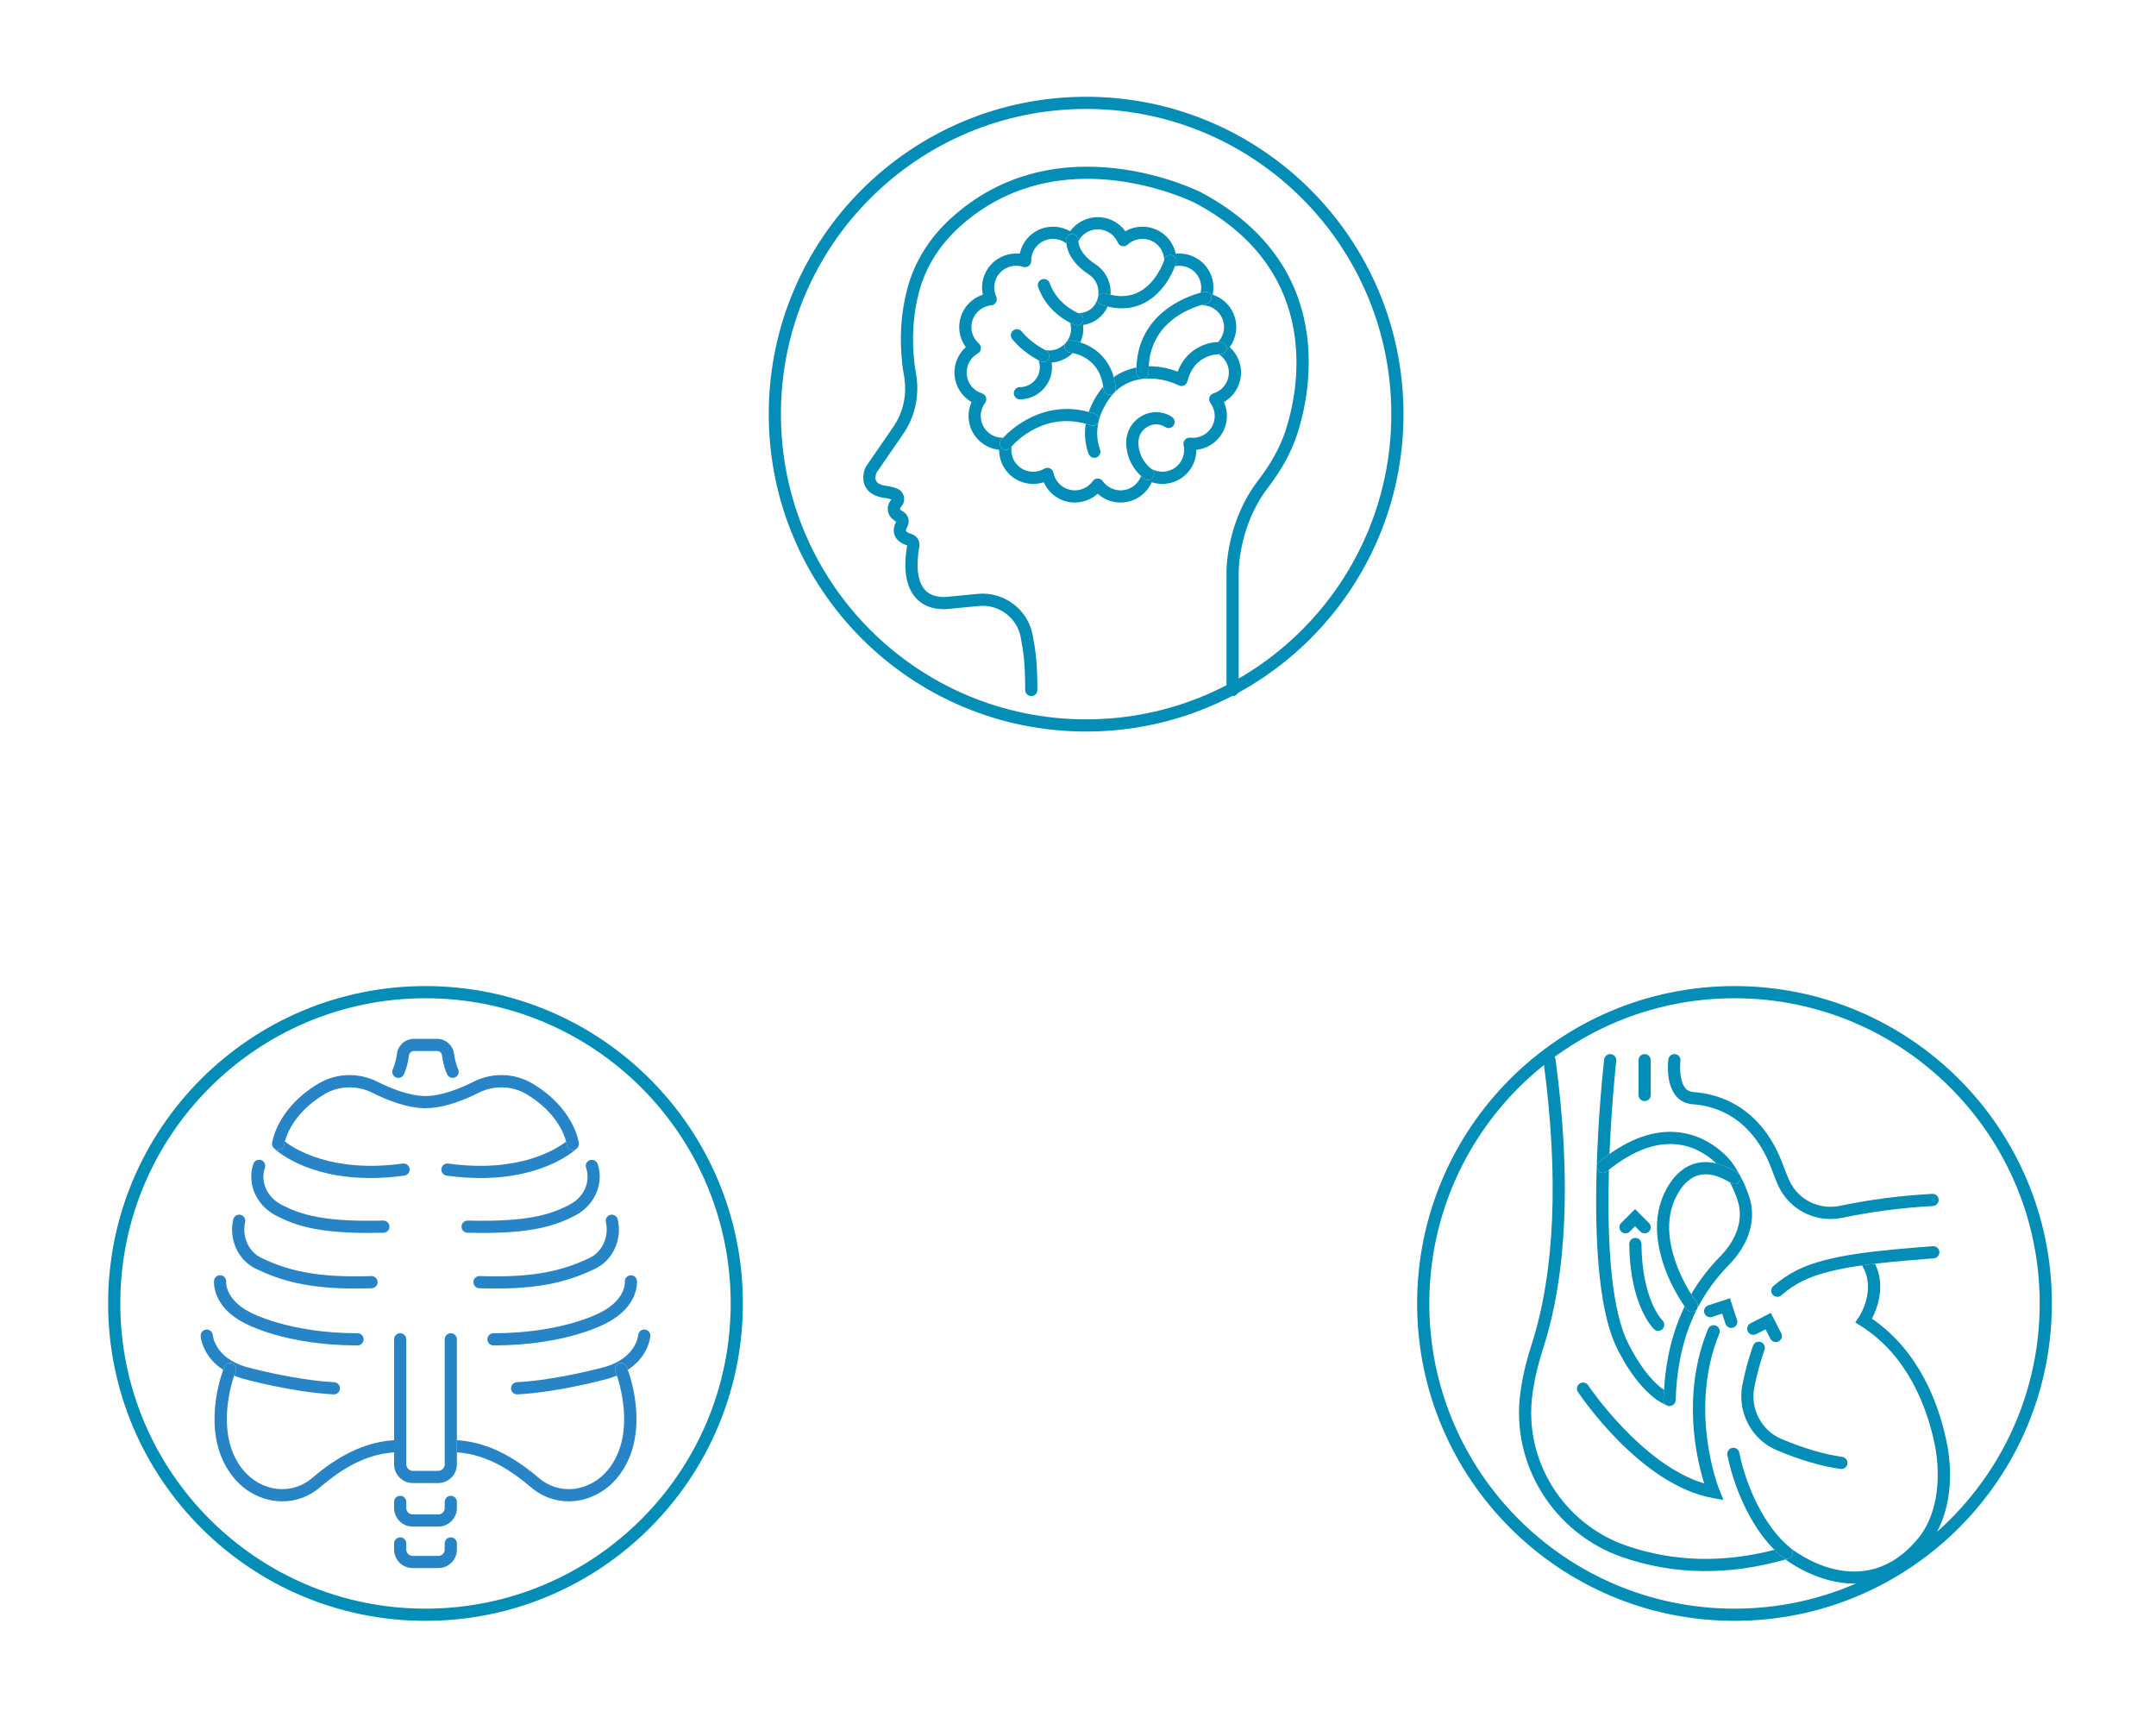 <svg xmlns="http://www.w3.org/2000/svg" xmlns:xlink="http://www.w3.org/1999/xlink" id="Layer_1" x="0px" y="0px" width="531px" height="426px" viewBox="0 0 531 426" xml:space="preserve">
<g>
	<path fill="none" d="M281.896,74.576c-1.741,0.906-3.618,1.359-5.613,1.359c-1.125,0-2.288-0.15-3.484-0.438   c-1.102,2.473-3.296,4.153-6.049,4.541c0.104,0.883,0.061,1.775-0.129,2.669c-0.119,0.562-0.31,1.099-0.542,1.617   c3.053,0.976,6.84,3.485,8.225,8.572c0.235-0.166,0.466-0.341,0.71-0.49c1.627-0.993,3.279-1.579,4.882-1.898   c0.427-13.328,12.373-17.5,15.79-18.421c0.417-1.706-0.011-3.532-1.218-4.874c-1.261-1.4-3.245-2.023-5.073-1.663   C288.658,67.458,286.438,72.213,281.896,74.576z"></path>
	<path fill="none" d="M282.915,90.198c2.974-0.024,5.556,0.723,7.137,1.327c2.126-5.607,7.003-7.206,9.956-7.289   c1.336-1.422,1.818-3.458,1.207-5.34c-0.667-2.049-2.487-3.501-4.637-3.698c-0.166-0.015-0.321-0.066-0.469-0.132   C292.917,75.94,283.496,79.432,282.915,90.198z"></path>
	<path fill="none" d="M292.442,93.931c-0.11,0.45-0.423,0.824-0.846,1.013c-0.423,0.19-0.91,0.172-1.319-0.048   c-0.07-0.038-7.34-3.81-13.699,0.071c-1.303,0.796-2.465,1.915-3.452,3.325c-1.656,2.365-4.143,7.127-2.195,12.445   c0.285,0.778-0.115,1.64-0.893,1.925c-0.17,0.062-0.345,0.092-0.516,0.092c-0.611,0-1.186-0.377-1.409-0.984   c-0.97-2.647-1.063-5.155-0.707-7.398c-10.083-2.786-16.877,4.037-18.247,5.569c-0.329,2.001,0.478,4.023,2.132,5.227   c1.719,1.248,4.114,1.346,5.923,0.267c0.419-0.249,0.934-0.28,1.378-0.082c0.446,0.199,0.767,0.601,0.861,1.08   c0.417,2.116,2.05,3.773,4.16,4.221c2.103,0.448,4.294-0.427,5.52-2.164c0.281-0.398,0.738-0.635,1.226-0.635   s0.945,0.237,1.226,0.636c1.224,1.737,3.422,2.61,5.52,2.164c1.826-0.388,3.292-1.685,3.925-3.4   c-1.311-1.209-3.644-3.959-3.658-8.246c-0.01-2.717,1.461-5.232,3.838-6.563c2.318-1.297,5.036-1.245,7.271,0.136l0.158,0.101   c0.689,0.459,0.875,1.391,0.416,2.08c-0.46,0.688-1.391,0.875-2.08,0.416c-1.387-0.858-2.927-0.882-4.299-0.115   c-1.448,0.811-2.309,2.281-2.303,3.934c0.014,3.991,2.776,6.167,3.162,6.452c1.805,1.061,4.185,0.96,5.895-0.282   c1.743-1.267,2.561-3.446,2.083-5.551c-0.108-0.476,0.022-0.974,0.349-1.336c0.326-0.363,0.807-0.544,1.292-0.485   c2.14,0.259,4.237-0.809,5.301-2.652c1.078-1.868,0.939-4.191-0.353-5.917c-0.292-0.39-0.376-0.898-0.226-1.362   c0.15-0.464,0.517-0.826,0.982-0.97c2.062-0.639,3.54-2.438,3.766-4.581c0.212-2.029-0.746-3.978-2.445-5.075   C298.793,87.281,293.929,87.876,292.442,93.931z"></path>
	<path fill="none" d="M269.747,65.037c2.599,1.699,3.982,4.554,3.776,7.55c2.586,0.614,4.927,0.395,6.972-0.665   c4.01-2.077,5.865-6.772,6.242-7.835c-0.045-2.079-1.271-3.952-3.183-4.804c-1.953-0.869-4.294-0.468-5.846,0.97   c-0.358,0.332-0.854,0.469-1.331,0.367c-0.477-0.102-0.875-0.428-1.067-0.876c-0.85-1.983-2.792-3.265-4.949-3.265   c-2.036,0-3.87,1.152-4.786,2.949C265.806,61.481,267.198,63.368,269.747,65.037z"></path>
	<path fill="none" d="M241.863,96.893c0.465,0.144,0.832,0.506,0.982,0.97s0.066,0.972-0.226,1.362   c-1.293,1.726-1.432,4.048-0.354,5.917c0.978,1.691,2.833,2.714,4.783,2.674c1.949-2.074,9.836-9.423,21.094-6.353   c0.71-2.031,1.701-3.715,2.526-4.894c0.329-0.47,0.678-0.91,1.041-1.329c-0.837-6.317-5.666-7.92-7.479-8.295   c-0.76,0.726-1.66,1.325-2.671,1.748c-0.829,0.347-1.679,0.55-2.544,0.611c0.055,0.374,0.082,0.753,0.082,1.136   c0,4.359-3.546,7.906-7.904,7.906c-0.829,0-1.5-0.671-1.5-1.5s0.671-1.5,1.5-1.5c2.704,0,4.904-2.201,4.904-4.906   c0-0.585-0.108-1.155-0.314-1.702c-1.21-0.646-4.246-2.438-6.491-5.229c-0.519-0.646-0.417-1.59,0.229-2.109   c0.645-0.518,1.59-0.417,2.109,0.229c2.076,2.582,5.05,4.202,5.789,4.58c1.037,0.209,2.016,0.121,2.983-0.283   c1.672-0.699,2.93-2.171,3.284-3.841c0.185-0.868,0.137-1.734-0.113-2.583c-2.04-1.031-6.06-3.635-7.88-8.782   c-0.276-0.781,0.133-1.638,0.914-1.914c0.78-0.275,1.638,0.133,1.914,0.914c1.726,4.878,6.047,6.977,7.065,7.412   c0.159-0.005,0.317-0.017,0.472-0.031c2.18-0.201,3.797-1.599,4.329-3.738c0.426-1.715,0.084-4.267-2.283-5.814   c-3.226-2.112-5.095-4.731-5.484-7.606c-1.537-1.171-3.656-1.459-5.455-0.658c-1.969,0.877-3.222,2.839-3.192,4.996   c0.007,0.488-0.224,0.948-0.618,1.234c-0.395,0.287-0.905,0.364-1.365,0.207c-1.996-0.679-4.323-0.079-5.738,1.493   c-1.444,1.604-1.792,3.904-0.886,5.86c0.205,0.442,0.182,0.957-0.061,1.379c-0.244,0.422-0.677,0.7-1.163,0.745   c-2.15,0.197-3.97,1.649-4.635,3.698c-0.666,2.051-0.048,4.294,1.576,5.714c0.367,0.321,0.555,0.801,0.504,1.286   s-0.334,0.915-0.76,1.153c-1.883,1.052-2.955,3.119-2.731,5.264C238.322,94.455,239.8,96.253,241.863,96.893z"></path>
	<path fill="#048DB6" d="M305.078,169.942v-29.101c-0.001-0.111-0.059-11.248,7.183-20.697c3.438-4.488,5.815-8.846,7.266-13.323   c3.036-9.353,10.299-41.278-23.697-59.438c-0.351-0.181-35.274-17.787-61.767,6.506c-5.173,4.744-8.823,10.631-10.553,17.026   c-1.626,6.001-2.046,12.433-1.248,19.116c0.102,0.856,0.251,1.698,0.395,2.513l0.027,0.152c0.35,1.987,0.809,7.147-2.455,12.115   l-6.936,10.076l-0.123,0.214c-0.121,0.259-1.153,2.592-0.041,4.746c0.734,1.422,2.155,2.333,4.223,2.709l0.135,0.019   c0.333,0.03,1.272,0.162,2.042,0.428c-0.907,1.186-0.963,2.226-0.839,2.91c0.188,1.031,0.872,1.895,2.034,2.568   c-0.813,1.504-0.655,2.667-0.369,3.389c0.447,1.129,1.482,1.958,3.079,2.466c-0.613,3.28-1.112,9.084,1.933,12.719   c1.705,2.036,4.203,3.034,7.462,2.99l8.226-0.798c4.938-0.494,9.481,2.921,10.341,7.746l0.019,0.104   c0.648,3.623,1.076,6.017,1.076,12.844c0,0.829,0.671,1.5,1.5,1.5s1.5-0.671,1.5-1.5c0-7.094-0.471-9.727-1.123-13.372   l-0.019-0.104c-1.133-6.353-7.107-10.841-13.585-10.204l-8.042,0.785c-2.27,0.007-3.953-0.602-5.055-1.917   c-2.468-2.946-1.578-8.731-1.246-10.438c0.27-1.4-0.578-2.768-1.971-3.181c-0.845-0.251-1.231-0.559-1.305-0.745   c-0.053-0.133-0.013-0.461,0.272-0.952c0.385-0.663,0.484-1.43,0.279-2.162c-0.207-0.735-0.694-1.343-1.373-1.712   c-0.525-0.285-0.672-0.509-0.683-0.564c-0.008-0.042,0.035-0.284,0.385-0.69c0.576-0.667,0.792-1.544,0.593-2.406   c-0.198-0.854-0.796-1.57-1.602-1.916c-1.279-0.547-2.799-0.729-3.188-0.769c-0.747-0.143-1.682-0.451-2.031-1.113   c-0.351-0.667-0.108-1.612,0.049-2.017l6.868-9.979c3.873-5.893,3.333-11.97,2.921-14.31l-0.027-0.154   c-0.143-0.809-0.278-1.573-0.371-2.346c-0.752-6.3-0.36-12.348,1.165-17.976c1.582-5.846,4.931-11.24,9.685-15.599   c24.932-22.86,58.032-6.223,58.344-6.062c31.923,17.052,25.093,47.064,22.239,55.857c-1.345,4.148-3.567,8.212-6.794,12.424   c-7.867,10.265-7.808,22.063-7.802,22.541v29.082c0,0.829,0.671,1.5,1.5,1.5S305.078,170.771,305.078,169.942z"></path>
	<path fill="#048DB6" d="M239.667,106.641c1.35,2.335,3.752,3.871,6.406,4.146c-0.009,2.656,1.246,5.2,3.456,6.806   c2.167,1.573,5.024,2.005,7.538,1.183c1.071,2.431,3.252,4.243,5.925,4.811c2.636,0.562,5.417-0.22,7.369-1.985   c1.525,1.38,3.525,2.169,5.62,2.169c0.585,0,1.174-0.062,1.75-0.185c2.671-0.567,4.852-2.38,5.925-4.811   c2.513,0.823,5.372,0.391,7.54-1.184c2.208-1.605,3.462-4.149,3.454-6.805c2.655-0.274,5.057-1.811,6.405-4.146   c1.365-2.365,1.477-5.199,0.39-7.62c2.304-1.321,3.879-3.68,4.165-6.395c0.285-2.715-0.765-5.35-2.744-7.121   c1.567-2.144,2.047-4.938,1.203-7.536c-0.844-2.595-2.875-4.574-5.403-5.388c0.561-2.594-0.138-5.343-1.966-7.374   c-1.788-1.985-4.487-3.009-7.126-2.725c-0.543-2.599-2.301-4.826-4.797-5.938c-2.457-1.094-5.349-0.911-7.618,0.409   c-1.554-2.153-4.065-3.472-6.796-3.472c-2.729,0-5.24,1.319-6.795,3.472c-2.268-1.32-5.159-1.504-7.621-0.409   c-2.494,1.112-4.25,3.339-4.794,5.939c-2.641-0.286-5.34,0.738-7.127,2.724c-1.83,2.03-2.529,4.779-1.967,7.374   c-2.529,0.814-4.559,2.794-5.402,5.389c-0.843,2.597-0.364,5.392,1.204,7.535c-1.979,1.771-3.029,4.405-2.745,7.121   c0.285,2.714,1.86,5.073,4.165,6.395C238.189,101.441,238.302,104.275,239.667,106.641z M238.097,92.313   c-0.224-2.146,0.848-4.212,2.731-5.264c0.425-0.238,0.709-0.668,0.76-1.153s-0.137-0.964-0.504-1.286   c-1.624-1.42-2.242-3.664-1.576-5.714c0.666-2.049,2.485-3.501,4.635-3.698c0.485-0.044,0.919-0.322,1.163-0.745   c0.243-0.423,0.266-0.937,0.061-1.379c-0.906-1.957-0.559-4.257,0.886-5.86c1.416-1.572,3.742-2.172,5.738-1.493   c0.46,0.157,0.97,0.081,1.365-0.207c0.394-0.287,0.625-0.747,0.618-1.234c-0.03-2.157,1.223-4.119,3.192-4.996   c1.798-0.801,3.917-0.514,5.455,0.658c-0.032-0.238-0.074-0.475-0.085-0.717c-0.039-0.828,0.6-1.53,1.427-1.57   c0.832-0.038,1.53,0.6,1.57,1.427c0.005,0.117,0.03,0.231,0.043,0.347c0.916-1.797,2.75-2.949,4.786-2.949   c2.157,0,4.1,1.281,4.949,3.265c0.192,0.448,0.59,0.775,1.067,0.876c0.477,0.102,0.973-0.035,1.331-0.367   c1.551-1.438,3.893-1.839,5.846-0.97c1.912,0.852,3.138,2.725,3.183,4.804c0.047-0.133,0.075-0.219,0.077-0.225   c0.244-0.791,1.081-1.234,1.873-0.995c0.791,0.242,1.238,1.077,0.998,1.869c-0.017,0.055-0.111,0.354-0.289,0.814   c1.829-0.36,3.813,0.263,5.073,1.663c1.207,1.341,1.635,3.167,1.218,4.874c0.55-0.148,0.887-0.215,0.91-0.219   c0.815-0.148,1.597,0.389,1.746,1.204c0.15,0.814-0.389,1.596-1.203,1.746c-0.088,0.017-0.465,0.092-1.032,0.248   c0.148,0.066,0.303,0.117,0.469,0.132c2.15,0.197,3.97,1.649,4.637,3.698c0.611,1.882,0.129,3.918-1.207,5.34   c0.25-0.007,0.491-0.007,0.71,0.006c0.827,0.05,1.457,0.761,1.406,1.588c-0.049,0.825-0.763,1.447-1.581,1.407   c-0.034-0.001-0.163-0.006-0.363,0c1.699,1.097,2.658,3.045,2.445,5.075c-0.226,2.144-1.705,3.942-3.766,4.581   c-0.465,0.144-0.832,0.506-0.982,0.97c-0.15,0.463-0.066,0.972,0.226,1.362c1.292,1.726,1.431,4.049,0.353,5.917   c-1.063,1.843-3.161,2.911-5.301,2.652c-0.486-0.059-0.966,0.123-1.292,0.485c-0.327,0.362-0.457,0.86-0.349,1.336   c0.478,2.104-0.34,4.284-2.083,5.551c-1.71,1.242-4.09,1.343-5.895,0.282c0.027,0.02,0.043,0.031,0.045,0.033   c0.686,0.465,0.864,1.398,0.399,2.083c-0.29,0.428-0.762,0.658-1.243,0.658c-0.29,0-0.583-0.084-0.841-0.259   c-0.049-0.033-0.392-0.274-0.865-0.71c-0.633,1.716-2.099,3.013-3.925,3.4c-2.097,0.446-4.295-0.427-5.52-2.164   c-0.281-0.398-0.738-0.636-1.226-0.636s-0.945,0.237-1.226,0.635c-1.225,1.737-3.417,2.612-5.52,2.164   c-2.11-0.448-3.743-2.105-4.16-4.221c-0.094-0.479-0.416-0.881-0.861-1.08c-0.444-0.198-0.959-0.167-1.378,0.082   c-1.81,1.08-4.204,0.981-5.923-0.267c-1.655-1.203-2.461-3.226-2.132-5.227c-0.135,0.151-0.221,0.254-0.249,0.288   c-0.297,0.365-0.73,0.554-1.167,0.554c-0.332,0-0.665-0.109-0.942-0.333c-0.643-0.521-0.744-1.461-0.225-2.105   c0.012-0.014,0.173-0.21,0.471-0.527c-1.949,0.04-3.805-0.983-4.783-2.674c-1.078-1.869-0.939-4.191,0.354-5.917   c0.292-0.39,0.376-0.898,0.226-1.362s-0.517-0.826-0.982-0.97C239.8,96.253,238.322,94.455,238.097,92.313z"></path>
	<path fill="#048DB6" d="M268.104,67.547c2.367,1.547,2.709,4.099,2.283,5.814c-0.531,2.139-2.149,3.537-4.329,3.738   c-0.155,0.014-0.313,0.026-0.472,0.031c0.134,0.057,0.216,0.088,0.223,0.091c0.777,0.281,1.183,1.139,0.905,1.917   c-0.219,0.613-0.795,0.997-1.411,0.997c-0.166,0-0.334-0.028-0.499-0.086c-0.069-0.024-0.536-0.195-1.231-0.547   c0.25,0.85,0.298,1.716,0.113,2.583c-0.354,1.67-1.612,3.142-3.284,3.841c-0.967,0.404-1.947,0.493-2.983,0.283   c0.106,0.055,0.167,0.083,0.171,0.085c0.75,0.354,1.07,1.248,0.717,1.997c-0.256,0.542-0.795,0.861-1.358,0.861   c-0.214,0-0.432-0.046-0.639-0.144c-0.034-0.016-0.227-0.109-0.528-0.27c0.206,0.546,0.314,1.116,0.314,1.702   c0,2.705-2.2,4.906-4.904,4.906c-0.829,0-1.5,0.671-1.5,1.5s0.671,1.5,1.5,1.5c4.358,0,7.904-3.547,7.904-7.906   c0-0.383-0.027-0.762-0.082-1.136c0.865-0.061,1.716-0.265,2.544-0.611c1.011-0.423,1.911-1.022,2.671-1.748   c-0.375-0.078-0.632-0.108-0.684-0.113c-0.825-0.078-1.431-0.809-1.354-1.634c0.078-0.825,0.825-1.428,1.634-1.354   c0.655,0.062,1.427,0.214,2.252,0.479c0.232-0.518,0.422-1.055,0.542-1.617c0.19-0.894,0.232-1.786,0.129-2.669   c2.753-0.388,4.948-2.068,6.049-4.541c-0.466-0.112-0.936-0.241-1.412-0.397c-0.788-0.258-1.217-1.105-0.958-1.892   c0.258-0.788,1.105-1.217,1.892-0.958c0.407,0.133,0.807,0.244,1.203,0.338c0.206-2.996-1.177-5.852-3.776-7.55   c-2.549-1.669-3.941-3.556-4.172-5.608c-0.013-0.116-0.038-0.23-0.043-0.347c-0.04-0.828-0.738-1.465-1.57-1.427   c-0.828,0.04-1.466,0.742-1.427,1.57c0.012,0.242,0.053,0.479,0.085,0.717C263.009,62.816,264.879,65.436,268.104,67.547z"></path>
	<path fill="#048DB6" d="M265.303,80.134c0.616,0,1.192-0.383,1.411-0.997c0.278-0.778-0.128-1.636-0.905-1.917   c-0.006-0.002-0.089-0.034-0.223-0.091c-1.018-0.435-5.34-2.534-7.065-7.412c-0.276-0.781-1.134-1.189-1.914-0.914   c-0.781,0.276-1.19,1.133-0.914,1.914c1.821,5.147,5.841,7.751,7.88,8.782c0.695,0.352,1.162,0.522,1.231,0.547   C264.969,80.106,265.138,80.134,265.303,80.134z"></path>
	<path fill="#048DB6" d="M280.495,71.923c-2.044,1.059-4.386,1.279-6.972,0.665c-0.396-0.094-0.796-0.205-1.203-0.338   c-0.787-0.259-1.634,0.171-1.892,0.958c-0.258,0.787,0.171,1.634,0.958,1.892c0.476,0.156,0.946,0.285,1.412,0.397   c1.196,0.288,2.36,0.438,3.484,0.438c1.995,0,3.872-0.454,5.613-1.359c4.541-2.363,6.762-7.117,7.499-9.025   c0.178-0.46,0.272-0.759,0.289-0.814c0.24-0.792-0.207-1.627-0.998-1.869c-0.792-0.239-1.628,0.204-1.873,0.995   c-0.002,0.006-0.03,0.092-0.077,0.225C286.36,65.15,284.505,69.846,280.495,71.923z"></path>
	<path fill="#048DB6" d="M290.052,91.525c-1.581-0.604-4.163-1.352-7.137-1.327c-0.027,0.506-0.042,1.022-0.029,1.561   c0.021,0.828-0.634,1.516-1.462,1.537c-0.013,0-0.025,0-0.038,0c-0.812,0-1.479-0.647-1.499-1.463   c-0.011-0.453-0.004-0.892,0.01-1.325c-1.603,0.319-3.255,0.905-4.882,1.898c-0.244,0.149-0.475,0.324-0.71,0.49   c0.227,0.833,0.397,1.726,0.481,2.702c0.07,0.825-0.542,1.552-1.367,1.623c-0.043,0.003-0.087,0.005-0.129,0.005   c-0.771,0-1.426-0.59-1.493-1.372c-0.019-0.216-0.059-0.407-0.086-0.613c-0.363,0.419-0.712,0.859-1.041,1.329   c-0.825,1.179-1.816,2.863-2.526,4.894c0.489,0.134,0.983,0.281,1.485,0.455c0.783,0.271,1.197,1.126,0.925,1.909   c-0.271,0.782-1.126,1.196-1.909,0.925c-0.418-0.145-0.83-0.269-1.237-0.382c-0.356,2.243-0.263,4.75,0.707,7.398   c0.223,0.607,0.797,0.984,1.409,0.984c0.171,0,0.346-0.03,0.516-0.092c0.778-0.285,1.177-1.146,0.893-1.925   c-1.948-5.318,0.539-10.081,2.195-12.445c0.987-1.41,2.149-2.528,3.452-3.325c6.359-3.881,13.629-0.108,13.699-0.071   c0.41,0.221,0.896,0.238,1.319,0.048c0.423-0.188,0.736-0.563,0.846-1.013c1.486-6.055,6.351-6.649,7.737-6.694   c0.2-0.006,0.329-0.001,0.363,0c0.818,0.041,1.531-0.582,1.581-1.407c0.05-0.827-0.58-1.538-1.406-1.588   c-0.219-0.013-0.46-0.013-0.71-0.006C297.055,84.32,292.178,85.918,290.052,91.525z"></path>
	<path fill="#048DB6" d="M279.896,90.508c-0.014,0.433-0.021,0.872-0.01,1.325c0.02,0.815,0.688,1.463,1.499,1.463   c0.012,0,0.025,0,0.038,0c0.828-0.021,1.483-0.708,1.462-1.537c-0.013-0.539,0.001-1.055,0.029-1.561   c0.582-10.767,10.002-14.258,13.194-15.133c0.567-0.155,0.943-0.231,1.032-0.248c0.814-0.15,1.353-0.932,1.203-1.746   c-0.149-0.815-0.931-1.353-1.746-1.204c-0.023,0.004-0.36,0.071-0.91,0.219C292.269,73.007,280.324,77.18,279.896,90.508z"></path>
	<path fill="#048DB6" d="M267.407,104.37c0.407,0.113,0.819,0.237,1.237,0.382c0.782,0.271,1.637-0.143,1.909-0.925   c0.271-0.783-0.143-1.637-0.925-1.909c-0.502-0.174-0.996-0.321-1.485-0.455c-11.257-3.07-19.145,4.278-21.094,6.353   c-0.298,0.317-0.459,0.513-0.471,0.527c-0.519,0.644-0.417,1.585,0.225,2.105c0.277,0.225,0.611,0.333,0.942,0.333   c0.437,0,0.87-0.189,1.167-0.554c0.028-0.034,0.114-0.137,0.249-0.288C250.53,108.407,257.323,101.584,267.407,104.37z"></path>
	<path fill="#048DB6" d="M280.374,108.995c-0.006-1.653,0.855-3.123,2.303-3.934c1.372-0.767,2.913-0.743,4.299,0.115   c0.689,0.459,1.62,0.272,2.08-0.416c0.459-0.689,0.273-1.621-0.416-2.08l-0.158-0.101c-2.234-1.381-4.952-1.433-7.271-0.136   c-2.377,1.331-3.848,3.845-3.838,6.563c0.015,4.287,2.348,7.037,3.658,8.246c0.473,0.436,0.816,0.677,0.865,0.71   c0.258,0.175,0.551,0.259,0.841,0.259c0.48,0,0.953-0.23,1.243-0.658c0.465-0.686,0.287-1.618-0.399-2.083   c-0.002-0.001-0.019-0.013-0.045-0.033C283.15,115.162,280.387,112.985,280.374,108.995z"></path>
	<path fill="#048DB6" d="M273.289,97.226c0.042,0,0.086-0.002,0.129-0.005c0.825-0.071,1.437-0.797,1.367-1.623   c-0.083-0.976-0.254-1.869-0.481-2.702c-1.384-5.086-5.172-7.596-8.225-8.572c-0.826-0.264-1.598-0.417-2.252-0.479   c-0.809-0.074-1.556,0.528-1.634,1.354c-0.077,0.825,0.529,1.556,1.354,1.634c0.051,0.005,0.309,0.035,0.684,0.113   c1.813,0.375,6.642,1.978,7.479,8.295c0.027,0.206,0.068,0.397,0.086,0.613C271.863,96.635,272.518,97.226,273.289,97.226z"></path>
	<path fill="#048DB6" d="M256.95,89.152c0.563,0,1.102-0.318,1.358-0.861c0.353-0.749,0.032-1.643-0.717-1.997   c-0.004-0.002-0.065-0.031-0.171-0.085c-0.739-0.378-3.712-1.998-5.789-4.58c-0.519-0.646-1.464-0.747-2.109-0.229   c-0.646,0.519-0.748,1.463-0.229,2.109c2.245,2.792,5.281,4.583,6.491,5.229c0.301,0.161,0.494,0.253,0.528,0.27   C256.518,89.105,256.735,89.152,256.95,89.152z"></path>
</g>
<circle fill="none" stroke="#048DB6" stroke-width="3" stroke-linecap="round" stroke-miterlimit="10" cx="267.5" cy="102" r="76.666"></circle>
<circle fill="none" stroke="#048DB6" stroke-width="3" stroke-linecap="round" stroke-miterlimit="10" cx="104.796" cy="321.023" r="76.667"></circle>
<circle fill="none" stroke="#048DB6" stroke-width="3" stroke-linecap="round" stroke-miterlimit="10" cx="427.189" cy="321.023" r="76.667"></circle>
<g>
	<path fill="#2784C6" d="M68.296,283.196c-0.346-0.048-0.643-0.213-0.868-0.444c0.011,0.011,0.015,0.026,0.026,0.038   c0.354,0.345,7.758,7.343,23.766,7.343c2.569,0,5.361-0.18,8.38-0.597c0.821-0.114,1.394-0.871,1.281-1.691   s-0.874-1.389-1.691-1.281c-17.374,2.403-26.671-3.6-29.033-5.421c-0.119,0.446-0.163,0.725-0.17,0.778   C69.87,282.737,69.113,283.313,68.296,283.196z"></path>
	<path fill="#2784C6" d="M67.135,282.322c-0.01-0.021-0.017-0.044-0.025-0.065C67.119,282.279,67.125,282.3,67.135,282.322z"></path>
	<path fill="#2784C6" d="M67.006,281.761c0-0.022,0.002-0.044,0.002-0.066C67.008,281.717,67.006,281.738,67.006,281.761z"></path>
	<path fill="#2784C6" d="M95.924,302.076c-0.02-0.827-0.696-1.46-1.536-1.464c-14.118,0.339-20.105-1.27-25.182-3.976   c-3.407-1.815-5.055-5.425-4.034-8.82c0.002-0.005,0.004-0.009,0.006-0.013c0.363-0.744,0.061-1.656-0.684-2.02   c-0.746-0.361-1.636-0.066-1.999,0.677l-0.152,0.349c-1.507,4.742,0.786,9.988,5.452,12.476c5.034,2.682,10.797,4.372,23.038,4.372   c1.15,0,2.359-0.015,3.628-0.045C95.289,303.592,95.944,302.904,95.924,302.076z"></path>
	<path fill="#2784C6" d="M93.002,315.726c-0.028-0.828-0.757-1.486-1.55-1.447c-13.734,0.476-20.772-1.459-27.13-4.502   c-3.08-1.475-4.776-5.249-3.947-8.779c0.189-0.806-0.311-1.613-1.117-1.803c-0.808-0.19-1.614,0.31-1.804,1.117   c-1.163,4.949,1.181,10.067,5.573,12.17c6.085,2.913,12.722,4.868,24.455,4.867c1.294,0,2.65-0.023,4.073-0.072   C92.382,317.248,93.03,316.554,93.002,315.726z"></path>
	<path fill="#2784C6" d="M54.349,314.077c-0.832-0.081-1.558,0.524-1.638,1.349c-0.024,0.255-0.512,6.291,7.373,10.359   c0.401,0.228,10.033,5.572,27.968,5.572c0.829,0,1.5-0.672,1.5-1.5s-0.671-1.5-1.5-1.5c-17.073,0-26.399-5.131-26.541-5.21   c-6.016-3.105-5.827-7.238-5.813-7.449C55.769,314.88,55.167,314.156,54.349,314.077z"></path>
	<path fill="#2784C6" d="M57.198,335.794c0.768,0.311,1.138,1.185,0.828,1.952c-0.009,0.022-0.155,0.394-0.367,1.034   c0.622,0.26,1.275,0.507,1.994,0.723c0.491,0.138,12.143,3.361,22.494,3.917c0.028,0.001,0.055,0.002,0.082,0.002   c0.792,0,1.454-0.62,1.497-1.42c0.044-0.827-0.59-1.533-1.417-1.578c-10.016-0.537-21.731-3.777-21.819-3.802   c-7.514-2.261-8.048-7.526-8.07-7.78c-0.058-0.821-0.773-1.444-1.591-1.392c-0.827,0.053-1.455,0.765-1.402,1.592   c0.016,0.247,0.396,4.974,5.539,8.328c0.146-0.412,0.251-0.678,0.281-0.751C55.557,335.853,56.429,335.48,57.198,335.794z"></path>
	<path fill="#2784C6" d="M76.819,364.06c-2.339,1.982-5.296,2.923-8.324,2.654c-3.269-0.293-6.404-1.991-8.601-4.659   c-6.558-7.964-3.398-19.749-2.235-23.274c0.211-0.641,0.357-1.012,0.367-1.034c0.31-0.768-0.061-1.642-0.828-1.952   c-0.769-0.313-1.641,0.059-1.952,0.825c-0.03,0.073-0.135,0.339-0.281,0.751c-1.19,3.347-5.305,16.975,2.614,26.591   c2.704,3.284,6.585,5.377,10.649,5.74c0.433,0.039,0.864,0.059,1.293,0.059c3.376,0,6.616-1.188,9.238-3.413   c4.49-3.809,10.563-8.146,18.306-8.651v-2.999C88.241,355.22,81.33,360.232,76.819,364.06z"></path>
	<path fill="#2784C6" d="M141.289,283.202c-0.067,0.009-0.134,0.013-0.2,0.013c-0.738,0-1.38-0.545-1.484-1.295   c-0.008-0.056-0.053-0.332-0.169-0.771c-2.339,1.825-11.557,7.831-29.036,5.414c-0.816-0.106-1.578,0.461-1.691,1.281   c-0.113,0.82,0.46,1.577,1.281,1.691c3.021,0.417,5.81,0.597,8.38,0.597c16.007,0,23.412-6.998,23.767-7.343   c0.009-0.009,0.011-0.021,0.02-0.029C141.931,282.991,141.634,283.156,141.289,283.202z"></path>
	<path fill="#2784C6" d="M142.481,282.259c-0.008,0.021-0.015,0.042-0.023,0.062C142.467,282.3,142.473,282.28,142.481,282.259z"></path>
	<path fill="#2784C6" d="M142.583,281.695c0,0.021,0.002,0.043,0.002,0.065C142.586,281.738,142.583,281.717,142.583,281.695z"></path>
	<path fill="#2784C6" d="M142.578,281.517c-0.046-0.348-1.252-8.588-11.402-14.634c-4.434-2.641-9.882-2.809-14.574-0.455   c-3.187,1.6-7.823,3.506-11.807,3.506s-8.619-1.906-11.805-3.506c-4.692-2.354-10.141-2.185-14.575,0.455   c-10.149,6.046-11.354,14.286-11.401,14.634c-0.008,0.061-0.005,0.119-0.006,0.178c0,0.022-0.002,0.044-0.002,0.066   c0.005,0.174,0.042,0.34,0.104,0.496c0.008,0.021,0.015,0.044,0.025,0.065c0.072,0.16,0.172,0.304,0.293,0.43   c0.225,0.231,0.522,0.396,0.868,0.444c0.817,0.116,1.574-0.459,1.691-1.275c0.008-0.054,0.052-0.332,0.17-0.778   c0.53-1.989,2.574-7.381,9.792-11.682c3.498-2.082,7.979-2.216,11.695-0.352c3.476,1.744,8.579,3.824,13.15,3.824   c3.67,0,8.095-1.287,13.152-3.824c3.715-1.865,8.196-1.731,11.693,0.352c7.229,4.306,9.269,9.705,9.795,11.688   c0.116,0.438,0.161,0.715,0.169,0.771c0.104,0.75,0.746,1.295,1.484,1.295c0.066,0,0.133-0.004,0.2-0.013   c0.345-0.046,0.642-0.211,0.868-0.441c0.125-0.128,0.228-0.275,0.301-0.44c0.009-0.02,0.015-0.041,0.023-0.062   c0.062-0.156,0.099-0.323,0.104-0.498c0-0.022-0.002-0.044-0.002-0.065C142.583,281.636,142.586,281.577,142.578,281.517z"></path>
	<path fill="#2784C6" d="M140.386,296.637c-5.079,2.705-11.065,4.314-25.183,3.976c-0.814,0.011-1.516,0.637-1.536,1.464   c-0.02,0.828,0.635,1.516,1.463,1.536c1.27,0.03,2.477,0.045,3.628,0.045c12.238,0,18.003-1.69,23.038-4.372   c4.666-2.487,6.959-7.734,5.455-12.465c-0.038-0.121-0.09-0.238-0.135-0.317c-0.355-0.749-1.251-1.065-1.999-0.711   c-0.749,0.355-1.067,1.25-0.711,1.998l0.011,0.021C145.445,291.201,143.797,294.819,140.386,296.637z"></path>
	<path fill="#2784C6" d="M145.27,309.776c-6.358,3.043-13.4,4.977-27.13,4.502c-0.812-0.034-1.522,0.619-1.55,1.447   s0.62,1.522,1.448,1.551c1.424,0.049,2.779,0.073,4.073,0.072c11.731,0,18.37-1.954,24.455-4.867   c4.394-2.103,6.738-7.222,5.573-12.171c-0.19-0.807-0.999-1.308-1.803-1.116c-0.807,0.189-1.307,0.997-1.117,1.804   C150.048,304.527,148.351,308.301,145.27,309.776z"></path>
	<path fill="#2784C6" d="M148.029,323.176c-0.091,0.052-9.338,5.182-26.49,5.182c-0.829,0-1.5,0.672-1.5,1.5s0.671,1.5,1.5,1.5   c17.936,0,27.568-5.345,27.917-5.544c7.937-4.097,7.449-10.133,7.424-10.388c-0.079-0.816-0.801-1.411-1.617-1.34   c-0.818,0.068-1.429,0.791-1.371,1.609C153.905,315.871,154.125,320.028,148.029,323.176z"></path>
	<path fill="#2784C6" d="M160.165,329.041c0.052-0.826-0.576-1.539-1.403-1.591c-0.821-0.048-1.54,0.576-1.591,1.403   c-0.003,0.054-0.431,5.471-8.04,7.761c-0.117,0.032-11.821,3.272-21.848,3.81c-0.828,0.045-1.462,0.751-1.418,1.578   c0.043,0.8,0.705,1.42,1.497,1.42c0.027,0,0.055-0.001,0.082-0.002c10.353-0.556,22.002-3.779,22.522-3.925   c0.708-0.213,1.354-0.456,1.968-0.712c-0.212-0.643-0.358-1.015-0.368-1.037c-0.31-0.768,0.061-1.642,0.828-1.952   c0.768-0.313,1.641,0.059,1.953,0.826c0.03,0.073,0.135,0.341,0.282,0.755C159.771,334.023,160.149,329.288,160.165,329.041z"></path>
	<polygon fill="#2784C6" points="109.526,356.145 109.527,356.154 109.527,356.135  "></polygon>
	<path fill="#2784C6" d="M152.395,335.794c-0.768,0.311-1.138,1.185-0.828,1.952c0.009,0.022,0.156,0.395,0.368,1.037   c1.164,3.53,4.318,15.31-2.238,23.271c-2.197,2.668-5.332,4.366-8.601,4.659c-3.027,0.269-5.984-0.672-8.322-2.654   c-4.51-3.827-11.421-8.84-20.246-9.363v2.999c7.742,0.507,13.815,4.843,18.305,8.651c2.622,2.225,5.861,3.413,9.237,3.413   c0.429,0,0.861-0.02,1.293-0.059c4.064-0.363,7.946-2.456,10.649-5.74c7.916-9.612,3.809-23.232,2.617-26.586   c-0.147-0.414-0.252-0.682-0.282-0.755C154.036,335.853,153.162,335.48,152.395,335.794z"></path>
	<path fill="#2784C6" d="M112.527,329.857c0-0.828-0.671-1.5-1.5-1.5s-1.5,0.672-1.5,1.5v26.277v0.02v4.484   c0,0.892-0.725,1.617-1.616,1.617h-6.23c-0.891,0-1.615-0.725-1.615-1.615v-30.783c0-0.828-0.671-1.5-1.5-1.5s-1.5,0.672-1.5,1.5   v24.839v2.999v2.945c0,2.545,2.07,4.615,4.615,4.615h6.23c2.545,0,4.616-2.071,4.616-4.617v-2.943v-2.999V329.857z"></path>
	<path fill="#2784C6" d="M98.565,368.398c-0.829,0-1.5,0.672-1.5,1.5v1.514c0,2.514,2.044,4.559,4.558,4.559h6.347   c2.513-0.003,4.558-2.048,4.558-4.559v-1.514c0-0.828-0.671-1.5-1.5-1.5s-1.5,0.672-1.5,1.5v1.514c0,0.858-0.7,1.558-1.56,1.559   h-6.345c-0.859,0-1.558-0.699-1.558-1.559v-1.514C100.065,369.07,99.394,368.398,98.565,368.398z"></path>
	<path fill="#2784C6" d="M112.527,381.639v-1.516c0-0.828-0.671-1.5-1.5-1.5s-1.5,0.672-1.5,1.5v1.516c0,0.858-0.7,1.557-1.56,1.557   h-6.345c-0.859,0-1.558-0.699-1.558-1.559v-1.514c0-0.828-0.671-1.5-1.5-1.5s-1.5,0.672-1.5,1.5v1.514   c0,2.514,2.044,4.559,4.558,4.559h6.345C110.482,386.195,112.527,384.151,112.527,381.639z"></path>
	<path fill="#2784C6" d="M97.755,259.566c-0.301,2.324-0.987,3.717-0.991,3.724c-0.378,0.737-0.086,1.642,0.651,2.02   c0.219,0.112,0.453,0.165,0.683,0.165c0.544,0,1.07-0.298,1.336-0.815c0.038-0.073,0.923-1.826,1.296-4.709   c0.082-0.637,0.584-1.099,1.194-1.099h5.743c0.609,0,1.111,0.462,1.193,1.1c0.372,2.881,1.258,4.635,1.295,4.708   c0.376,0.734,1.276,1.024,2.011,0.65c0.736-0.373,1.032-1.274,0.663-2.013c-0.007-0.014-0.693-1.406-0.993-3.729   c-0.272-2.118-2.064-3.716-4.168-3.716h-5.743C99.82,255.852,98.028,257.449,97.755,259.566z"></path>
</g>
<g>
	<path fill="none" d="M408.191,304.475c-0.425-4.269,0.389-8.37,2.352-11.859c1.876-3.33,4.293-5.39,7.184-6.122   c1.569-0.398,3.238-0.379,4.993,0.043c-1.745-1.681-4.921-4.07-9.317-4.65c-5.345-0.702-11.105,1.389-17.136,6.204   c-0.43,14.891,0.139,32.246,4.193,41.592c0.044,0.1,3.882,8.855,9.357,12.635c0.504-7.798,2.175-14.564,5.102-20.565   C413.356,319.541,409.016,312.753,408.191,304.475z M399.28,303.314c-0.586-0.586-0.586-1.535,0-2.121l3.419-3.419l3.418,3.419   c0.586,0.586,0.586,1.536,0,2.121c-0.293,0.293-0.677,0.439-1.061,0.439s-0.768-0.146-1.061-0.439l-1.297-1.298l-1.298,1.298   C400.815,303.9,399.866,303.9,399.28,303.314z M408.396,327.767c-0.372,0-0.744-0.138-1.035-0.414   c-0.242-0.231-5.941-5.834-6.091-20.962c-0.008-0.828,0.657-1.507,1.485-1.515c0.005,0,0.01,0,0.015,0   c0.822,0,1.492,0.662,1.5,1.485c0.137,13.873,5.11,18.771,5.161,18.819c0.6,0.571,0.622,1.521,0.051,2.121   C409.187,327.61,408.791,327.767,408.396,327.767z"></path>
	<path fill="none" d="M418.464,289.401c-2.064,0.522-3.85,2.1-5.307,4.686c-1.659,2.949-2.344,6.438-1.981,10.091   c0.627,6.289,3.586,11.776,5.344,14.556c1.956-3.345,4.346-6.443,7.19-9.347c4.146-4.233,5.705-9.21,4.276-13.655   c-0.56-1.739-1.271-3.286-1.923-4.52C423.183,289.471,420.623,288.85,418.464,289.401z"></path>
	<path fill="#048DB6" d="M480.268,362.232c-0.063-2.37-0.347-4.809-0.864-7.271c-1.997-9.481-6.805-22.264-18.36-30.188   c1.28-2.471,3.443-8.026,0.752-13.541c-1.091,0.129-2.16,0.268-3.207,0.415c3.658,5.938-0.604,12.478-0.794,12.762l-0.866,1.282   l1.309,0.826c11.544,7.282,16.286,19.823,18.231,29.062c1.479,7.037,1.213,16.827-3.974,23.202   c-13.565,16.679-30.771,3.072-31.505,2.478c0.638,0.519,0.739,1.455,0.225,2.1c-0.296,0.37-0.732,0.563-1.172,0.563   c-0.329,0-0.659-0.107-0.937-0.329c-0.726-0.581-1.414-1.222-2.084-1.89c-12.73,3.286-24.979,2.945-36.447-1.023   c-15.577-5.388-25.319-21.021-23.164-37.173c0.65-4.863,1.816-8.814,2.637-11.363c5.908-18.333,6.939-42.299,3.066-71.231   c-0.109-0.82-0.867-1.408-1.686-1.287c-0.821,0.109-1.397,0.864-1.287,1.686c3.813,28.486,2.821,52.008-2.949,69.913   c-0.856,2.659-2.072,6.784-2.755,11.887c-2.343,17.56,8.237,34.553,25.157,40.405c12.627,4.369,26.129,4.558,40.144,0.559   c1.553,1.131,5.769,3.917,11.245,5.24c1.734,0.419,3.684,0.707,5.765,0.707c5.607,0,12.173-2.092,18.075-9.347   c3.398-4.178,5.271-9.996,5.445-16.453V362.232z"></path>
	<path fill="#048DB6" d="M411.039,346.277c-0.057-0.006-0.113-0.011-0.167-0.022C410.928,346.267,410.983,346.271,411.039,346.277z"></path>
	<path fill="#048DB6" d="M410.612,346.175c0.034,0.015,0.068,0.02,0.103,0.031c-0.047-0.016-0.095-0.028-0.139-0.048   C410.588,346.163,410.6,346.17,410.612,346.175z"></path>
	<path fill="#048DB6" d="M396.746,259.62c-0.822-0.1-1.567,0.497-1.66,1.32c-0.236,2.064-5.685,50.792,2.621,69.932   c0.211,0.492,5.266,12.041,12.847,15.275c-0.524-0.247-0.88-0.788-0.859-1.405c0.027-0.821,0.071-1.626,0.123-2.426   c-5.476-3.779-9.313-12.535-9.357-12.635c-4.055-9.346-4.623-26.701-4.193-41.592c-0.18,0.143-0.359,0.28-0.539,0.429   c-0.639,0.524-1.583,0.435-2.111-0.205c-0.526-0.64-0.435-1.585,0.205-2.111c0.862-0.71,1.723-1.37,2.58-1.979   c0.517-12.676,1.64-22.72,1.665-22.942C398.16,260.458,397.569,259.714,396.746,259.62z"></path>
	<path fill="#048DB6" d="M412.362,345.723c-0.019,0.023-0.038,0.046-0.059,0.068C412.324,345.769,412.344,345.747,412.362,345.723z"></path>
	<polygon fill="#048DB6" points="411.192,346.292 411.192,346.292 411.191,346.292  "></polygon>
	<path fill="#048DB6" d="M412.679,344.945c-0.006,0.056-0.011,0.111-0.022,0.165C412.669,345.056,412.673,345.001,412.679,344.945z"></path>
	<path fill="#048DB6" d="M412.576,345.373c0.014-0.032,0.019-0.065,0.03-0.098c-0.013,0.036-0.022,0.074-0.038,0.109   C412.57,345.381,412.574,345.378,412.576,345.373z"></path>
	<path fill="#048DB6" d="M411.662,346.211c-0.026,0.009-0.054,0.017-0.081,0.024C411.608,346.228,411.635,346.22,411.662,346.211z"></path>
	<path fill="#048DB6" d="M393.616,288.313c0.528,0.64,1.473,0.729,2.111,0.205c0.18-0.148,0.359-0.286,0.539-0.429   c6.03-4.815,11.791-6.906,17.136-6.204c4.396,0.58,7.572,2.97,9.317,4.65c1.681,0.404,3.439,1.178,5.268,2.328   c0.701,0.441,0.912,1.367,0.471,2.068c-0.441,0.702-1.368,0.912-2.068,0.471c-0.11-0.069-0.217-0.125-0.326-0.191   c0.651,1.233,1.363,2.78,1.923,4.52c1.429,4.445-0.13,9.422-4.276,13.655c-2.845,2.903-5.234,6.002-7.19,9.347   c0.764,1.207,1.304,1.91,1.321,1.933c0.51,0.652,0.396,1.595-0.256,2.105c-0.274,0.215-0.601,0.319-0.925,0.319   c-0.444,0-0.884-0.197-1.18-0.574c-0.042-0.054-0.253-0.329-0.562-0.766c-2.927,6.001-4.598,12.768-5.102,20.565   c-0.052,0.8-0.096,1.604-0.123,2.426c-0.021,0.617,0.335,1.158,0.859,1.405c0.007,0.004,0.015,0.007,0.022,0.011   c0.044,0.02,0.092,0.032,0.139,0.048c0.052,0.018,0.103,0.036,0.157,0.049c0.054,0.012,0.11,0.017,0.167,0.022   c0.035,0.003,0.068,0.013,0.104,0.014c0.016,0.001,0.032,0.001,0.048,0.001c0.001,0,0.001,0,0.001,0c0.001,0,0.001,0,0.002,0   c0.134,0,0.262-0.023,0.387-0.057c0.027-0.008,0.055-0.016,0.081-0.024c0.25-0.083,0.469-0.228,0.642-0.42   c0.021-0.022,0.04-0.045,0.059-0.068c0.082-0.103,0.153-0.215,0.206-0.338c0.016-0.035,0.025-0.073,0.038-0.109   c0.019-0.055,0.038-0.107,0.05-0.165c0.012-0.054,0.017-0.109,0.022-0.165c0.004-0.035,0.013-0.068,0.014-0.104   c0.469-14.07,4.65-24.669,13.16-33.355c4.952-5.056,6.771-11.133,4.989-16.674c-1.53-4.756-4.055-8.199-4.142-8.316   c-0.186-0.264-4.65-6.473-12.856-7.578c-5.574-0.751-11.434,1.032-17.442,5.305c-0.857,0.609-1.718,1.27-2.58,1.979   C393.182,286.729,393.09,287.674,393.616,288.313z"></path>
	<path fill="#048DB6" d="M417.727,286.493c-2.891,0.732-5.308,2.792-7.184,6.122c-1.963,3.489-2.776,7.591-2.352,11.859   c0.824,8.278,5.165,15.066,6.728,17.276c0.309,0.437,0.52,0.712,0.562,0.766c0.296,0.377,0.735,0.574,1.18,0.574   c0.324,0,0.65-0.104,0.925-0.319c0.651-0.511,0.766-1.453,0.256-2.105c-0.018-0.022-0.558-0.726-1.321-1.933   c-1.758-2.779-4.717-8.267-5.344-14.556c-0.362-3.652,0.322-7.142,1.981-10.091c1.457-2.586,3.242-4.163,5.307-4.686   c2.159-0.552,4.719,0.069,7.6,1.811c0.109,0.066,0.216,0.122,0.326,0.191c0.7,0.441,1.627,0.231,2.068-0.471   c0.441-0.701,0.23-1.627-0.471-2.068c-1.828-1.15-3.587-1.924-5.268-2.328C420.965,286.114,419.296,286.095,417.727,286.493z"></path>
	<path fill="#048DB6" d="M476.268,309.91c0.825-0.064,1.442-0.787,1.377-1.613c-0.064-0.826-0.804-1.437-1.613-1.377   c-13.207,1.042-25.683,2.025-33.431,5.889c-2.035,1.013-4.005,2.339-5.855,3.944c-0.625,0.543-0.692,1.49-0.149,2.116   c0.297,0.342,0.714,0.517,1.134,0.517c0.348,0,0.698-0.121,0.982-0.367c1.658-1.438,3.416-2.624,5.226-3.524   c3.745-1.867,8.83-3.022,14.65-3.847c1.047-0.147,2.116-0.286,3.207-0.415C466.347,310.695,471.25,310.306,476.268,309.91z"></path>
	<path fill="#048DB6" d="M440.042,383.921c0.439,0,0.876-0.192,1.172-0.563c0.515-0.645,0.413-1.581-0.225-2.1   c-0.003-0.003-0.006-0.006-0.009-0.009c-6.538-5.231-11.038-15.559-12.599-23.473c-0.16-0.813-0.955-1.346-1.762-1.182   c-0.813,0.16-1.342,0.949-1.182,1.762c1.396,7.085,5.228,17.003,11.583,23.345c0.67,0.668,1.358,1.309,2.084,1.89   C439.383,383.813,439.713,383.921,440.042,383.921z"></path>
	<path fill="#048DB6" d="M416.834,271.952c12.026,0.885,17.271,10.117,19.326,15.542l0.213,0.563   c0.582,1.537,1.085,2.864,1.636,4.04c2.367,5.047,7.384,8.126,12.809,8.126c0.976,0,1.966-0.1,2.955-0.306   c7.414-1.541,14.496-2.46,22.287-2.89c0.827-0.046,1.46-0.754,1.415-1.581c-0.047-0.827-0.743-1.442-1.581-1.415   c-7.944,0.439-15.168,1.376-22.732,2.948c-5.115,1.067-10.236-1.465-12.436-6.155c-0.502-1.072-0.986-2.351-1.547-3.831   l-0.214-0.563c-3.986-10.521-11.768-16.725-21.91-17.471c-0.858-0.063-1.492-0.379-1.996-0.995c-1.438-1.76-1.339-5.402-1.179-6.66   c0.107-0.821-0.472-1.574-1.293-1.682c-0.833-0.108-1.574,0.473-1.682,1.293c-0.077,0.592-0.682,5.865,1.825,8.94   C413.748,271.105,415.167,271.829,416.834,271.952z"></path>
	<path fill="#048DB6" d="M403.557,261.11v8.579c0,0.828,0.672,1.5,1.5,1.5s1.5-0.672,1.5-1.5v-8.579c0-0.828-0.672-1.5-1.5-1.5   S403.557,260.282,403.557,261.11z"></path>
	<path fill="#048DB6" d="M409.431,325.181c-0.051-0.048-5.024-4.946-5.161-18.819c-0.008-0.823-0.678-1.485-1.5-1.485   c-0.005,0-0.01,0-0.015,0c-0.828,0.008-1.493,0.687-1.485,1.515c0.149,15.128,5.849,20.73,6.091,20.962   c0.291,0.276,0.663,0.414,1.035,0.414c0.396,0,0.791-0.156,1.086-0.465C410.053,326.701,410.03,325.752,409.431,325.181z"></path>
	<path fill="#048DB6" d="M402.699,302.017l1.297,1.298c0.293,0.293,0.677,0.439,1.061,0.439s0.768-0.146,1.061-0.439   c0.586-0.585,0.586-1.535,0-2.121l-3.418-3.419l-3.419,3.419c-0.586,0.586-0.586,1.535,0,2.121s1.535,0.586,2.121,0   L402.699,302.017z"></path>
	<path fill="#048DB6" d="M426.387,327.046c0.154,0,0.312-0.023,0.467-0.074c0.787-0.258,1.217-1.105,0.959-1.893l-1.748-5.339   l-5.34,1.749c-0.787,0.258-1.217,1.105-0.959,1.893s1.104,1.219,1.893,0.959l2.488-0.815l0.814,2.487   C425.168,326.645,425.756,327.046,426.387,327.046z"></path>
	<path fill="#048DB6" d="M436.124,323.35l-4.995,2.571c-0.736,0.38-1.026,1.284-0.647,2.021c0.381,0.737,1.285,1.025,2.021,0.647   l2.327-1.198l1.198,2.328c0.267,0.517,0.791,0.813,1.335,0.813c0.231,0,0.466-0.054,0.686-0.166   c0.736-0.379,1.026-1.284,0.647-2.021L436.124,323.35z"></path>
	<path fill="#048DB6" d="M391.136,341.168c-0.46-0.691-1.395-0.878-2.08-0.417c-0.689,0.459-0.877,1.39-0.418,2.079   c0.62,0.932,15.394,22.864,33.149,26.107l2.693,0.492l-1.035-2.535c-0.078-0.192-7.763-19.443,0-38.449   c0.313-0.768-0.055-1.643-0.821-1.956c-0.768-0.316-1.643,0.056-1.956,0.821c-6.561,16.063-2.867,31.889-0.935,38.05   C404.333,360.756,391.272,341.374,391.136,341.168z"></path>
	<path fill="#048DB6" d="M434.575,332.461c0.287-0.777-0.11-1.64-0.887-1.927c-0.776-0.288-1.64,0.108-1.928,0.886   c-0.063,0.169-1.548,4.212-2.627,9.657c-1.325,6.696,2.229,13.463,8.452,16.089c5.68,2.396,10.967,3.948,15.716,4.615   c0.071,0.01,0.142,0.015,0.211,0.015c0.735,0,1.378-0.542,1.483-1.291c0.115-0.821-0.456-1.579-1.276-1.694   c-4.492-0.631-9.528-2.114-14.968-4.408c-4.918-2.076-7.726-7.436-6.675-12.742C433.107,336.462,434.561,332.5,434.575,332.461z"></path>
</g>
</svg>